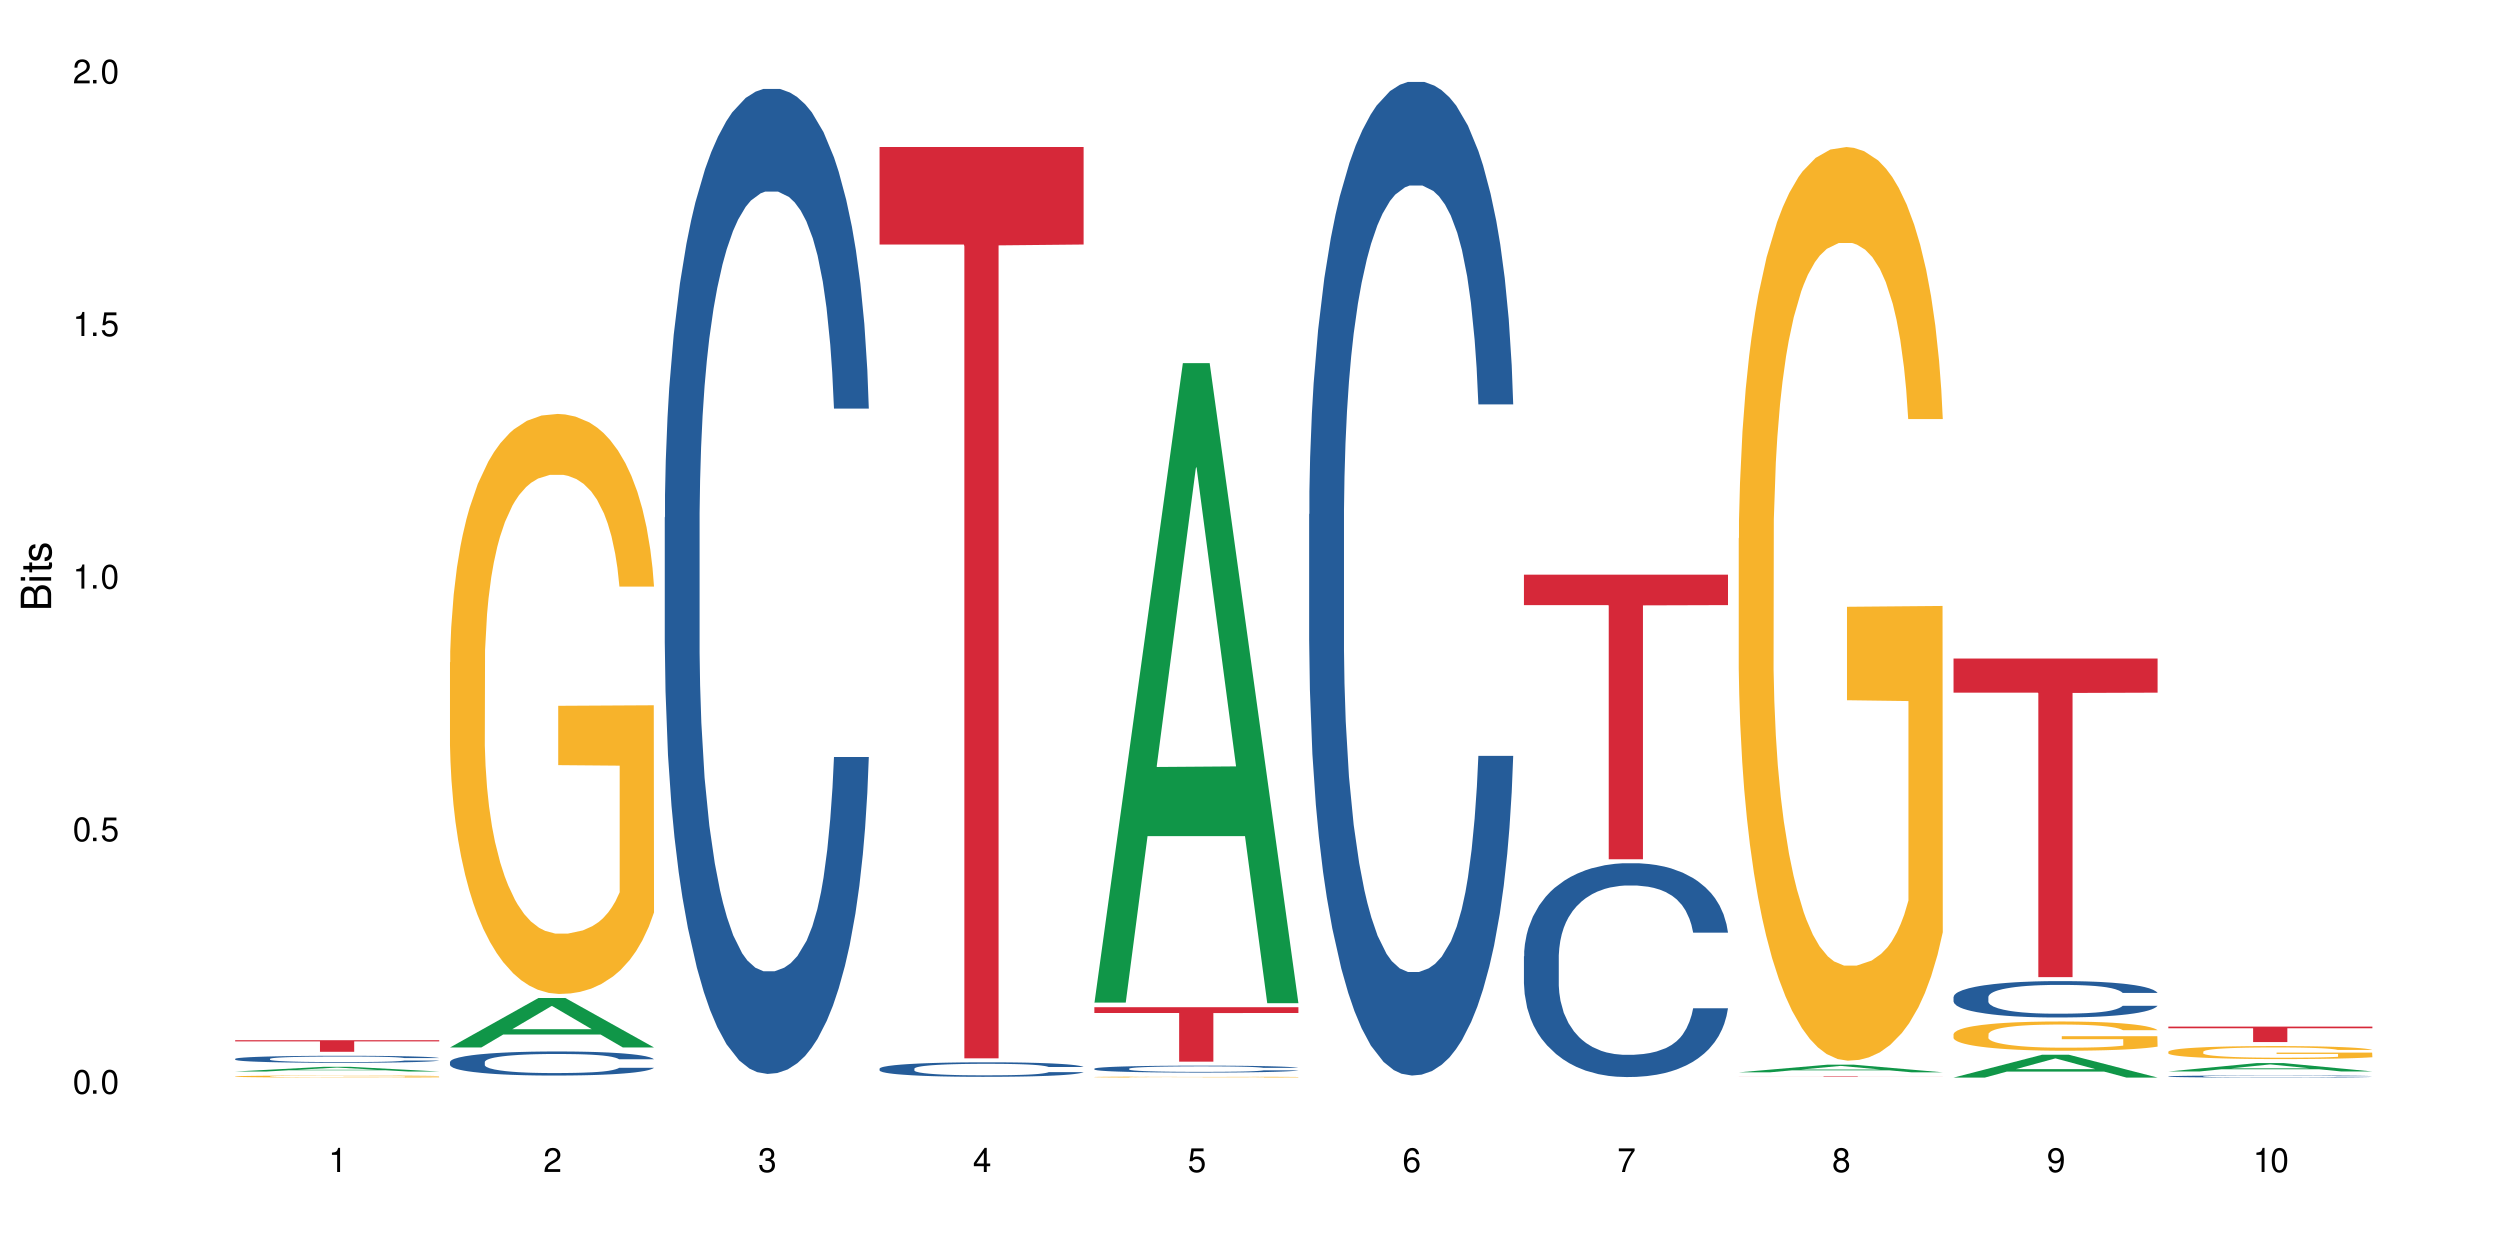 <?xml version="1.0" encoding="UTF-8"?>
<svg xmlns="http://www.w3.org/2000/svg" xmlns:xlink="http://www.w3.org/1999/xlink" width="720" height="360" viewBox="0 0 720 360">
<defs>
<g>
<g id="glyph-0-0">
</g>
<g id="glyph-0-1">
<path d="M 2.641 -6.938 C 2 -6.938 1.422 -6.656 1.078 -6.172 C 0.641 -5.562 0.406 -4.641 0.406 -3.359 C 0.406 -1.016 1.188 0.219 2.641 0.219 C 4.078 0.219 4.859 -1.016 4.859 -3.297 C 4.859 -4.641 4.656 -5.547 4.203 -6.172 C 3.844 -6.656 3.281 -6.938 2.641 -6.938 Z M 2.641 -6.188 C 3.547 -6.188 4 -5.25 4 -3.375 C 4 -1.406 3.562 -0.484 2.625 -0.484 C 1.734 -0.484 1.281 -1.438 1.281 -3.344 C 1.281 -5.25 1.734 -6.188 2.641 -6.188 Z M 2.641 -6.188 "/>
</g>
<g id="glyph-0-2">
<path d="M 1.828 -1 L 0.828 -1 L 0.828 0 L 1.828 0 Z M 1.828 -1 "/>
</g>
<g id="glyph-0-3">
<path d="M 4.562 -6.797 L 1.062 -6.797 L 0.547 -3.094 L 1.328 -3.094 C 1.719 -3.562 2.047 -3.734 2.578 -3.734 C 3.484 -3.734 4.062 -3.109 4.062 -2.094 C 4.062 -1.125 3.484 -0.531 2.578 -0.531 C 1.828 -0.531 1.375 -0.906 1.188 -1.672 L 0.328 -1.672 C 0.453 -1.109 0.547 -0.844 0.75 -0.594 C 1.125 -0.078 1.828 0.219 2.594 0.219 C 3.969 0.219 4.922 -0.781 4.922 -2.219 C 4.922 -3.562 4.031 -4.484 2.719 -4.484 C 2.25 -4.484 1.859 -4.359 1.469 -4.062 L 1.734 -5.969 L 4.562 -5.969 Z M 4.562 -6.797 "/>
</g>
<g id="glyph-0-4">
<path d="M 2.484 -4.938 L 2.484 0 L 3.328 0 L 3.328 -6.938 L 2.766 -6.938 C 2.469 -5.875 2.281 -5.734 0.984 -5.562 L 0.984 -4.938 Z M 2.484 -4.938 "/>
</g>
<g id="glyph-0-5">
<path d="M 4.859 -0.828 L 1.281 -0.828 C 1.359 -1.406 1.672 -1.781 2.5 -2.281 L 3.469 -2.828 C 4.406 -3.344 4.906 -4.062 4.906 -4.906 C 4.906 -5.484 4.672 -6.031 4.266 -6.406 C 3.859 -6.766 3.375 -6.938 2.719 -6.938 C 1.859 -6.938 1.219 -6.625 0.844 -6.031 C 0.609 -5.672 0.5 -5.234 0.484 -4.531 L 1.328 -4.531 C 1.359 -5.016 1.406 -5.281 1.531 -5.516 C 1.75 -5.938 2.188 -6.203 2.703 -6.203 C 3.469 -6.203 4.031 -5.641 4.031 -4.891 C 4.031 -4.344 3.719 -3.859 3.125 -3.516 L 2.234 -3 C 0.812 -2.172 0.406 -1.531 0.328 -0.016 L 4.859 -0.016 Z M 4.859 -0.828 "/>
</g>
<g id="glyph-0-6">
<path d="M 2.125 -3.188 L 2.578 -3.188 C 3.5 -3.188 3.984 -2.766 3.984 -1.922 C 3.984 -1.062 3.469 -0.531 2.594 -0.531 C 1.656 -0.531 1.203 -1 1.156 -2.016 L 0.312 -2.016 C 0.344 -1.453 0.438 -1.094 0.609 -0.781 C 0.953 -0.109 1.625 0.219 2.547 0.219 C 3.953 0.219 4.859 -0.625 4.859 -1.938 C 4.859 -2.828 4.516 -3.297 3.703 -3.594 C 4.344 -3.844 4.656 -4.328 4.656 -5.031 C 4.656 -6.219 3.875 -6.938 2.578 -6.938 C 1.203 -6.938 0.484 -6.172 0.453 -4.703 L 1.297 -4.703 C 1.312 -5.125 1.344 -5.359 1.453 -5.578 C 1.641 -5.969 2.062 -6.203 2.594 -6.203 C 3.344 -6.203 3.797 -5.75 3.797 -5 C 3.797 -4.516 3.609 -4.219 3.25 -4.047 C 3.016 -3.953 2.703 -3.922 2.125 -3.906 Z M 2.125 -3.188 "/>
</g>
<g id="glyph-0-7">
<path d="M 3.141 -1.672 L 3.141 0 L 3.984 0 L 3.984 -1.672 L 4.984 -1.672 L 4.984 -2.438 L 3.984 -2.438 L 3.984 -6.938 L 3.359 -6.938 L 0.266 -2.578 L 0.266 -1.672 Z M 3.141 -2.438 L 1 -2.438 L 3.141 -5.5 Z M 3.141 -2.438 "/>
</g>
<g id="glyph-0-8">
<path d="M 4.781 -5.125 C 4.609 -6.266 3.891 -6.938 2.844 -6.938 C 2.094 -6.938 1.422 -6.578 1.031 -5.953 C 0.594 -5.266 0.406 -4.422 0.406 -3.172 C 0.406 -2 0.578 -1.25 0.984 -0.641 C 1.359 -0.078 1.953 0.219 2.703 0.219 C 3.984 0.219 4.922 -0.75 4.922 -2.094 C 4.922 -3.375 4.062 -4.281 2.844 -4.281 C 2.172 -4.281 1.641 -4.031 1.281 -3.516 C 1.281 -5.234 1.828 -6.188 2.797 -6.188 C 3.391 -6.188 3.797 -5.797 3.938 -5.125 Z M 2.734 -3.531 C 3.547 -3.531 4.062 -2.953 4.062 -2.031 C 4.062 -1.156 3.484 -0.531 2.703 -0.531 C 1.922 -0.531 1.328 -1.188 1.328 -2.078 C 1.328 -2.938 1.906 -3.531 2.734 -3.531 Z M 2.734 -3.531 "/>
</g>
<g id="glyph-0-9">
<path d="M 4.984 -6.797 L 0.438 -6.797 L 0.438 -5.969 L 4.109 -5.969 C 2.5 -3.656 1.828 -2.234 1.328 0 L 2.219 0 C 2.594 -2.172 3.453 -4.047 4.984 -6.094 Z M 4.984 -6.797 "/>
</g>
<g id="glyph-0-10">
<path d="M 3.75 -3.656 C 4.469 -4.094 4.688 -4.438 4.688 -5.078 C 4.688 -6.172 3.844 -6.938 2.641 -6.938 C 1.438 -6.938 0.594 -6.172 0.594 -5.094 C 0.594 -4.438 0.812 -4.094 1.516 -3.656 C 0.734 -3.266 0.359 -2.703 0.359 -1.922 C 0.359 -0.656 1.281 0.219 2.641 0.219 C 3.984 0.219 4.922 -0.656 4.922 -1.922 C 4.922 -2.703 4.531 -3.266 3.75 -3.656 Z M 2.641 -6.188 C 3.359 -6.188 3.812 -5.75 3.812 -5.062 C 3.812 -4.406 3.344 -3.984 2.641 -3.984 C 1.922 -3.984 1.453 -4.406 1.453 -5.078 C 1.453 -5.75 1.922 -6.188 2.641 -6.188 Z M 2.641 -3.266 C 3.484 -3.266 4.062 -2.719 4.062 -1.906 C 4.062 -1.078 3.484 -0.531 2.625 -0.531 C 1.797 -0.531 1.219 -1.094 1.219 -1.906 C 1.219 -2.719 1.781 -3.266 2.641 -3.266 Z M 2.641 -3.266 "/>
</g>
<g id="glyph-0-11">
<path d="M 0.516 -1.578 C 0.672 -0.453 1.406 0.219 2.438 0.219 C 3.188 0.219 3.859 -0.141 4.266 -0.766 C 4.688 -1.453 4.891 -2.297 4.891 -3.547 C 4.891 -4.719 4.703 -5.453 4.312 -6.078 C 3.938 -6.641 3.344 -6.938 2.594 -6.938 C 1.297 -6.938 0.359 -5.969 0.359 -4.625 C 0.359 -3.344 1.234 -2.453 2.453 -2.453 C 3.094 -2.453 3.578 -2.672 4.016 -3.203 C 4 -1.484 3.469 -0.531 2.5 -0.531 C 1.906 -0.531 1.484 -0.906 1.359 -1.578 Z M 2.578 -6.203 C 3.375 -6.203 3.969 -5.531 3.969 -4.641 C 3.969 -3.797 3.391 -3.188 2.547 -3.188 C 1.734 -3.188 1.234 -3.766 1.234 -4.688 C 1.234 -5.562 1.797 -6.203 2.578 -6.203 Z M 2.578 -6.203 "/>
</g>
<g id="glyph-1-0">
</g>
<g id="glyph-1-1">
<path d="M 0 -0.953 L 0 -4.891 C 0 -5.719 -0.234 -6.344 -0.734 -6.797 C -1.188 -7.234 -1.812 -7.469 -2.5 -7.469 C -3.547 -7.469 -4.188 -7 -4.625 -5.875 C -4.984 -6.688 -5.625 -7.094 -6.531 -7.094 C -7.172 -7.094 -7.734 -6.859 -8.141 -6.391 C -8.562 -5.922 -8.75 -5.344 -8.75 -4.5 L -8.75 -0.953 Z M -4.984 -2.062 L -7.766 -2.062 L -7.766 -4.219 C -7.766 -4.844 -7.688 -5.203 -7.453 -5.5 C -7.219 -5.812 -6.859 -5.969 -6.375 -5.969 C -5.891 -5.969 -5.531 -5.812 -5.297 -5.5 C -5.062 -5.203 -4.984 -4.844 -4.984 -4.219 Z M -0.984 -2.062 L -4 -2.062 L -4 -4.781 C -4 -5.766 -3.438 -6.359 -2.484 -6.359 C -1.547 -6.359 -0.984 -5.766 -0.984 -4.781 Z M -0.984 -2.062 "/>
</g>
<g id="glyph-1-2">
<path d="M -6.281 -1.797 L -6.281 -0.797 L 0 -0.797 L 0 -1.797 Z M -8.75 -1.797 L -8.75 -0.797 L -7.484 -0.797 L -7.484 -1.797 Z M -8.75 -1.797 "/>
</g>
<g id="glyph-1-3">
<path d="M -6.281 -3.047 L -6.281 -2.016 L -8.016 -2.016 L -8.016 -1.016 L -6.281 -1.016 L -6.281 -0.172 L -5.469 -0.172 L -5.469 -1.016 L -0.719 -1.016 C -0.078 -1.016 0.281 -1.453 0.281 -2.234 C 0.281 -2.5 0.25 -2.719 0.188 -3.047 L -0.641 -3.047 C -0.609 -2.906 -0.594 -2.766 -0.594 -2.562 C -0.594 -2.141 -0.719 -2.016 -1.156 -2.016 L -5.469 -2.016 L -5.469 -3.047 Z M -6.281 -3.047 "/>
</g>
<g id="glyph-1-4">
<path d="M -4.531 -5.25 C -5.766 -5.25 -6.469 -4.422 -6.469 -2.969 C -6.469 -1.516 -5.719 -0.562 -4.547 -0.562 C -3.562 -0.562 -3.094 -1.062 -2.734 -2.562 L -2.516 -3.484 C -2.344 -4.188 -2.094 -4.469 -1.641 -4.469 C -1.047 -4.469 -0.641 -3.875 -0.641 -3 C -0.641 -2.453 -0.797 -2 -1.062 -1.75 C -1.25 -1.594 -1.422 -1.531 -1.875 -1.469 L -1.875 -0.406 C -0.422 -0.453 0.281 -1.266 0.281 -2.922 C 0.281 -4.5 -0.5 -5.516 -1.719 -5.516 C -2.656 -5.516 -3.172 -4.984 -3.469 -3.734 L -3.703 -2.766 C -3.891 -1.953 -4.156 -1.609 -4.594 -1.609 C -5.188 -1.609 -5.547 -2.125 -5.547 -2.938 C -5.547 -3.75 -5.203 -4.172 -4.531 -4.203 Z M -4.531 -5.25 "/>
</g>
</g>
</defs>
<rect x="-72" y="-36" width="864" height="432" fill="rgb(100%, 100%, 100%)" fill-opacity="1"/>
<path fill-rule="nonzero" fill="rgb(6.275%, 58.824%, 28.235%)" fill-opacity="1" d="M 67.73 308.594 L 67.793 308.594 L 93.223 307.242 L 100.945 307.242 L 126.5 308.598 L 117.52 308.598 L 111.117 308.242 L 83.051 308.242 L 76.773 308.594 L 67.73 308.594 L 85.75 308.098 L 108.543 308.094 L 97.176 307.461 L 97.051 307.461 L 96.926 307.465 L 85.688 308.094 L 85.75 308.098 Z M 67.73 308.594 "/>
<path fill-rule="nonzero" fill="rgb(14.51%, 36.078%, 60%)" fill-opacity="1" d="M 67.73 304.945 L 67.801 304.945 L 67.801 304.898 L 68.02 304.828 L 68.52 304.738 L 69.02 304.68 L 70.312 304.57 L 72.102 304.465 L 73.965 304.383 L 75.328 304.336 L 76.547 304.297 L 79.34 304.23 L 81.133 304.195 L 83.066 304.164 L 85.434 304.133 L 87.152 304.113 L 91.023 304.082 L 93.891 304.07 L 96.113 304.066 L 100.914 304.066 L 103.781 304.07 L 105.859 304.082 L 108.152 304.098 L 110.086 304.113 L 113.457 304.152 L 116.465 304.207 L 117.828 304.234 L 119.977 304.293 L 121.625 304.348 L 122.773 304.395 L 124.062 304.465 L 125.207 304.547 L 126.07 304.641 L 126.5 304.723 L 116.465 304.723 L 115.965 304.648 L 115.391 304.59 L 114.316 304.516 L 113.238 304.461 L 111.734 304.406 L 110.375 304.371 L 108.512 304.336 L 106.863 304.316 L 105.141 304.297 L 103.492 304.285 L 100.34 304.277 L 96.684 304.277 L 95.324 304.281 L 92.527 304.293 L 91.023 304.309 L 88.871 304.332 L 87.367 304.355 L 85.578 304.395 L 84.359 304.426 L 82.852 304.473 L 81.777 304.516 L 80.559 304.578 L 79.844 304.625 L 79.199 304.676 L 78.625 304.734 L 78.195 304.801 L 77.906 304.871 L 77.766 304.938 L 77.766 305.223 L 77.906 305.289 L 78.266 305.367 L 79.199 305.48 L 80.559 305.578 L 82.137 305.656 L 83.641 305.711 L 84.5 305.738 L 85.648 305.766 L 87.441 305.805 L 90.02 305.84 L 91.523 305.855 L 93.816 305.871 L 96.184 305.879 L 99.336 305.879 L 102.133 305.871 L 103.996 305.859 L 105.93 305.848 L 108.582 305.816 L 110.23 305.785 L 111.664 305.75 L 112.738 305.715 L 113.457 305.684 L 114.531 305.629 L 115.391 305.566 L 116.035 305.5 L 116.465 305.438 L 126.5 305.438 L 126.07 305.512 L 125.422 305.582 L 124.777 305.637 L 123.777 305.703 L 122.629 305.758 L 120.98 305.824 L 119.617 305.867 L 117.828 305.914 L 116.18 305.949 L 114.387 305.98 L 111.734 306.016 L 110.016 306.035 L 108.152 306.051 L 105.93 306.066 L 103.137 306.078 L 100.125 306.086 L 97.328 306.09 L 94.32 306.086 L 92.098 306.078 L 89.16 306.062 L 85.504 306.027 L 82.852 305.992 L 80.773 305.957 L 78.984 305.922 L 76.977 305.871 L 74.395 305.789 L 72.82 305.727 L 71.746 305.676 L 70.527 305.602 L 69.664 305.539 L 68.664 305.434 L 67.945 305.301 L 67.73 305.199 Z M 67.73 304.945 "/>
<path fill-rule="nonzero" fill="rgb(96.863%, 70.196%, 16.863%)" fill-opacity="1" d="M 67.73 310.004 L 67.801 310.004 L 67.801 309.992 L 68.09 309.969 L 68.805 309.934 L 69.738 309.906 L 70.742 309.883 L 71.387 309.871 L 72.461 309.855 L 73.395 309.844 L 75.758 309.82 L 78.77 309.797 L 80.418 309.785 L 82.281 309.777 L 84.93 309.766 L 86.148 309.762 L 89.875 309.754 L 94.105 309.75 L 98.762 309.746 L 100.914 309.75 L 103.852 309.75 L 107.863 309.758 L 110.16 309.762 L 111.949 309.766 L 113.812 309.773 L 116.105 309.785 L 118.258 309.797 L 121.695 309.828 L 123.129 309.844 L 124.348 309.863 L 125.422 309.887 L 126.07 309.906 L 126.5 309.926 L 116.535 309.926 L 115.965 309.906 L 115.32 309.891 L 114.242 309.875 L 113.168 309.859 L 112.094 309.852 L 110.086 309.836 L 108.367 309.828 L 106.215 309.82 L 104.137 309.816 L 101.773 309.812 L 100.34 309.809 L 96.543 309.809 L 93.102 309.812 L 91.094 309.82 L 89.66 309.824 L 87.656 309.832 L 86.438 309.836 L 85.719 309.844 L 83.57 309.859 L 82.137 309.875 L 81.348 309.883 L 80.344 309.902 L 79.629 309.914 L 78.84 309.938 L 78.41 309.953 L 77.836 309.992 L 77.766 310.09 L 77.98 310.109 L 78.41 310.133 L 78.984 310.152 L 79.844 310.172 L 80.703 310.188 L 82.207 310.211 L 83.496 310.223 L 84.5 310.234 L 86.438 310.246 L 87.227 310.254 L 89.09 310.262 L 91.023 310.27 L 93.387 310.277 L 95.18 310.281 L 106 310.281 L 108.727 310.273 L 110.59 310.27 L 111.809 310.266 L 113.312 310.262 L 114.387 310.254 L 115.391 310.25 L 116.609 310.238 L 116.609 310.109 L 98.906 310.109 L 98.906 310.047 L 126.426 310.047 L 126.5 310.262 L 124.992 310.277 L 123.129 310.289 L 121.34 310.301 L 119.477 310.309 L 116.824 310.32 L 114.672 310.328 L 111.375 310.336 L 108.367 310.34 L 105.215 310.344 L 96.184 310.344 L 93.031 310.34 L 90.52 310.336 L 88.227 310.332 L 85.934 310.324 L 83.066 310.312 L 81.203 310.305 L 79.27 310.293 L 77.336 310.277 L 75.613 310.262 L 74.469 310.25 L 73.32 310.238 L 72.102 310.223 L 70.957 310.203 L 70.098 310.188 L 69.309 310.168 L 68.734 310.148 L 68.16 310.125 L 67.875 310.105 L 67.73 310.09 Z M 67.73 310.004 "/>
<path fill-rule="nonzero" fill="rgb(83.922%, 15.686%, 22.353%)" fill-opacity="1" d="M 67.73 299.57 L 126.5 299.57 L 126.5 299.926 L 102.008 299.93 L 102.008 302.914 L 92.152 302.914 L 92.152 299.934 L 92.008 299.926 L 67.73 299.926 Z M 67.73 299.57 "/>
<path fill-rule="nonzero" fill="rgb(6.275%, 58.824%, 28.235%)" fill-opacity="1" d="M 129.594 301.664 L 129.656 301.648 L 155.082 287.418 L 162.805 287.418 L 188.359 301.676 L 179.383 301.676 L 172.977 297.953 L 144.91 297.953 L 138.633 301.664 L 129.594 301.664 L 147.613 296.414 L 170.402 296.402 L 159.039 289.746 L 158.914 289.734 L 158.789 289.773 L 147.547 296.402 L 147.613 296.414 Z M 129.594 301.664 "/>
<path fill-rule="nonzero" fill="rgb(14.51%, 36.078%, 60%)" fill-opacity="1" d="M 129.594 305.844 L 129.664 305.836 L 129.664 305.688 L 129.879 305.445 L 130.379 305.141 L 130.883 304.93 L 132.172 304.559 L 133.965 304.195 L 135.828 303.918 L 137.188 303.754 L 138.406 303.625 L 141.203 303.391 L 142.992 303.27 L 144.93 303.164 L 147.293 303.055 L 149.016 302.992 L 152.883 302.891 L 155.75 302.848 L 157.973 302.828 L 162.773 302.828 L 165.641 302.852 L 167.719 302.887 L 170.012 302.938 L 171.949 302.992 L 175.316 303.133 L 178.324 303.309 L 179.688 303.41 L 181.836 303.605 L 183.484 303.797 L 184.633 303.961 L 185.922 304.195 L 187.07 304.48 L 187.93 304.805 L 188.359 305.078 L 178.324 305.078 L 177.824 304.824 L 177.25 304.629 L 176.176 304.367 L 175.102 304.184 L 173.598 304 L 172.234 303.879 L 170.371 303.758 L 168.723 303.684 L 167.004 303.625 L 165.355 303.59 L 162.199 303.551 L 158.547 303.551 L 157.184 303.562 L 154.391 303.613 L 152.883 303.656 L 150.734 303.746 L 149.23 303.828 L 147.438 303.957 L 146.219 304.062 L 144.715 304.227 L 143.641 304.375 L 142.422 304.582 L 141.703 304.742 L 141.059 304.918 L 140.484 305.129 L 140.055 305.352 L 139.77 305.586 L 139.625 305.812 L 139.625 306.793 L 139.77 307.023 L 140.129 307.289 L 141.059 307.676 L 142.422 308.012 L 143.996 308.277 L 145.504 308.469 L 146.363 308.555 L 147.508 308.656 L 149.301 308.785 L 151.879 308.91 L 153.387 308.961 L 155.68 309.012 L 158.043 309.039 L 161.199 309.039 L 163.992 309.012 L 165.855 308.98 L 167.789 308.93 L 170.441 308.82 L 172.09 308.723 L 173.523 308.602 L 174.598 308.48 L 175.316 308.379 L 176.391 308.184 L 177.25 307.965 L 177.895 307.746 L 178.324 307.531 L 188.359 307.531 L 187.93 307.781 L 187.285 308.031 L 186.641 308.215 L 185.637 308.438 L 184.488 308.633 L 182.84 308.855 L 181.48 309 L 179.688 309.156 L 178.039 309.277 L 176.246 309.387 L 173.598 309.512 L 171.875 309.578 L 170.012 309.633 L 167.789 309.684 L 164.996 309.727 L 161.984 309.754 L 159.191 309.762 L 156.18 309.746 L 153.957 309.723 L 151.02 309.664 L 147.367 309.551 L 144.715 309.43 L 142.637 309.309 L 140.844 309.184 L 138.836 309.012 L 136.258 308.734 L 134.68 308.52 L 133.605 308.34 L 132.387 308.094 L 131.527 307.871 L 130.523 307.516 L 129.809 307.066 L 129.594 306.719 Z M 129.594 305.844 "/>
<path fill-rule="nonzero" fill="rgb(96.863%, 70.196%, 16.863%)" fill-opacity="1" d="M 129.594 190.762 L 129.664 190.609 L 129.664 187.559 L 129.949 180.691 L 130.668 171.234 L 131.598 163.453 L 132.602 157.352 L 133.246 154.145 L 134.32 149.57 L 135.254 146.211 L 137.617 139.348 L 140.629 132.941 L 142.277 130.195 L 144.141 127.602 L 146.793 124.703 L 148.012 123.633 L 151.738 121.191 L 155.965 119.668 L 160.625 119.211 L 162.773 119.363 L 165.711 119.973 L 169.727 121.648 L 172.02 123.176 L 173.812 124.703 L 175.676 126.684 L 177.969 129.734 L 180.117 133.398 L 181.836 137.059 L 183.559 141.637 L 184.992 146.52 L 186.211 151.859 L 187.285 158.266 L 187.93 163.605 L 188.359 168.945 L 178.398 168.945 L 177.824 163.605 L 177.18 159.484 L 176.105 154.453 L 175.031 150.789 L 173.953 147.891 L 171.949 143.926 L 170.227 141.484 L 168.078 139.348 L 166 137.973 L 163.633 137.059 L 162.199 136.754 L 158.402 136.754 L 154.961 137.82 L 152.957 139.043 L 151.523 140.262 L 149.516 142.551 L 148.297 144.383 L 147.582 145.602 L 145.43 150.332 L 143.996 154.605 L 143.207 157.504 L 142.207 162.078 L 141.488 166.199 L 140.699 172.301 L 140.27 176.879 L 139.695 187.254 L 139.625 214.715 L 139.84 220.512 L 140.27 226.766 L 140.844 232.258 L 141.703 238.055 L 142.562 242.48 L 144.07 248.43 L 145.359 252.398 L 146.363 254.992 L 148.297 259.109 L 149.086 260.484 L 150.949 263.23 L 152.883 265.363 L 155.25 267.195 L 157.039 268.109 L 159.906 268.875 L 163.562 268.875 L 167.863 267.957 L 170.586 266.738 L 172.449 265.516 L 173.668 264.449 L 175.172 262.77 L 176.246 261.246 L 177.25 259.566 L 178.469 256.973 L 178.469 220.512 L 160.766 220.359 L 160.766 203.273 L 188.289 203.117 L 188.359 262.77 L 186.855 266.891 L 184.992 270.855 L 183.199 273.91 L 181.336 276.5 L 178.684 279.402 L 176.535 281.23 L 173.238 283.367 L 170.227 284.742 L 167.074 285.656 L 164.277 286.113 L 160.984 286.266 L 158.043 285.961 L 154.891 285.047 L 152.383 283.824 L 150.09 282.301 L 147.797 280.316 L 144.93 277.113 L 143.066 274.52 L 141.129 271.316 L 139.195 267.5 L 137.477 263.383 L 136.328 260.176 L 135.184 256.516 L 133.965 251.938 L 132.816 246.754 L 131.957 242.023 L 131.168 236.684 L 130.594 231.648 L 130.023 224.781 L 129.734 219.289 L 129.594 214.562 Z M 129.594 190.762 "/>
<path fill-rule="nonzero" fill="rgb(14.51%, 36.078%, 60%)" fill-opacity="1" d="M 191.453 149.043 L 191.523 148.785 L 191.523 142.559 L 191.738 132.707 L 192.242 120.258 L 192.742 111.703 L 194.031 96.402 L 195.824 81.621 L 197.688 70.211 L 199.051 63.473 L 200.27 58.285 L 203.062 48.691 L 204.855 43.762 L 206.789 39.355 L 209.156 34.945 L 210.875 32.355 L 214.746 28.203 L 217.613 26.391 L 219.832 25.613 L 224.637 25.613 L 227.5 26.648 L 229.582 27.945 L 231.875 30.02 L 233.809 32.355 L 237.176 38.059 L 240.188 45.32 L 241.547 49.469 L 243.699 57.508 L 245.348 65.285 L 246.492 72.027 L 247.785 81.621 L 248.93 93.293 L 249.789 106.516 L 250.219 117.668 L 240.188 117.668 L 239.684 107.293 L 239.113 99.254 L 238.035 88.625 L 236.961 81.105 L 235.457 73.582 L 234.094 68.656 L 232.23 63.73 L 230.582 60.617 L 228.863 58.285 L 227.215 56.73 L 224.062 55.172 L 220.406 55.172 L 219.043 55.691 L 216.25 57.766 L 214.746 59.582 L 212.594 63.211 L 211.09 66.582 L 209.297 71.77 L 208.078 76.176 L 206.574 82.918 L 205.5 88.883 L 204.281 97.441 L 203.566 103.922 L 202.918 111.184 L 202.348 119.742 L 201.918 128.816 L 201.629 138.41 L 201.484 147.746 L 201.484 187.938 L 201.629 197.273 L 201.988 208.164 L 202.918 223.984 L 204.281 237.727 L 205.859 248.617 L 207.363 256.398 L 208.223 260.027 L 209.371 264.176 L 211.16 269.363 L 213.742 274.547 L 215.246 276.625 L 217.539 278.699 L 219.906 279.734 L 223.059 279.734 L 225.852 278.699 L 227.715 277.402 L 229.652 275.328 L 232.305 270.918 L 233.953 266.77 L 235.387 261.844 L 236.461 256.914 L 237.176 252.766 L 238.254 244.727 L 239.113 235.91 L 239.758 226.836 L 240.188 218.02 L 250.219 218.02 L 249.789 228.391 L 249.145 238.504 L 248.5 246.023 L 247.496 255.102 L 246.352 263.141 L 244.703 272.215 L 243.34 278.18 L 241.547 284.66 L 239.898 289.59 L 238.109 293.996 L 235.457 299.184 L 233.738 301.777 L 231.875 304.109 L 229.652 306.184 L 226.855 308 L 223.848 309.035 L 221.051 309.297 L 218.043 308.777 L 215.82 307.742 L 212.883 305.406 L 209.227 300.738 L 206.574 295.812 L 204.496 290.887 L 202.703 285.699 L 200.699 278.699 L 198.117 267.289 L 196.543 258.473 L 195.465 251.211 L 194.246 241.098 L 193.387 232.023 L 192.383 217.5 L 191.668 199.09 L 191.453 184.828 Z M 191.453 149.043 "/>
<path fill-rule="nonzero" fill="rgb(14.51%, 36.078%, 60%)" fill-opacity="1" d="M 253.312 307.766 L 253.387 307.762 L 253.387 307.668 L 253.602 307.523 L 254.102 307.34 L 254.605 307.215 L 255.895 306.988 L 257.684 306.77 L 259.547 306.602 L 260.91 306.504 L 262.129 306.426 L 264.922 306.285 L 266.715 306.211 L 268.652 306.145 L 271.016 306.082 L 272.734 306.043 L 276.605 305.98 L 279.473 305.957 L 281.695 305.945 L 286.496 305.945 L 289.363 305.957 L 291.441 305.977 L 293.734 306.008 L 295.668 306.043 L 299.039 306.129 L 302.047 306.234 L 303.41 306.297 L 305.559 306.414 L 307.207 306.527 L 308.355 306.629 L 309.645 306.77 L 310.793 306.941 L 311.652 307.137 L 312.082 307.301 L 302.047 307.301 L 301.547 307.148 L 300.973 307.031 L 299.898 306.875 L 298.824 306.762 L 297.316 306.652 L 295.957 306.578 L 294.094 306.508 L 292.445 306.461 L 290.723 306.426 L 289.074 306.402 L 285.922 306.379 L 282.266 306.379 L 280.906 306.387 L 278.109 306.418 L 276.605 306.445 L 274.457 306.5 L 272.949 306.547 L 271.16 306.625 L 269.941 306.691 L 268.434 306.789 L 267.359 306.879 L 266.141 307.004 L 265.426 307.098 L 264.781 307.207 L 264.207 307.332 L 263.777 307.465 L 263.492 307.609 L 263.348 307.746 L 263.348 308.34 L 263.492 308.477 L 263.848 308.637 L 264.781 308.871 L 266.141 309.074 L 267.719 309.234 L 269.223 309.348 L 270.082 309.402 L 271.23 309.465 L 273.023 309.539 L 275.602 309.617 L 277.105 309.648 L 279.402 309.676 L 281.766 309.691 L 284.918 309.691 L 287.715 309.676 L 289.578 309.66 L 291.512 309.629 L 294.164 309.562 L 295.812 309.5 L 297.246 309.43 L 298.32 309.355 L 299.039 309.297 L 300.113 309.176 L 300.973 309.047 L 301.617 308.914 L 302.047 308.781 L 312.082 308.781 L 311.652 308.934 L 311.008 309.086 L 310.363 309.195 L 309.359 309.328 L 308.211 309.449 L 306.562 309.582 L 305.203 309.672 L 303.41 309.766 L 301.762 309.84 L 299.969 309.902 L 297.316 309.98 L 295.598 310.02 L 293.734 310.051 L 291.512 310.082 L 288.719 310.109 L 285.707 310.125 L 282.914 310.129 L 279.902 310.121 L 277.68 310.105 L 274.742 310.07 L 271.086 310.004 L 268.434 309.93 L 266.355 309.859 L 264.566 309.781 L 262.559 309.676 L 259.98 309.508 L 258.402 309.379 L 257.328 309.273 L 256.109 309.121 L 255.25 308.988 L 254.246 308.773 L 253.527 308.504 L 253.312 308.293 Z M 253.312 307.766 "/>
<path fill-rule="nonzero" fill="rgb(83.922%, 15.686%, 22.353%)" fill-opacity="1" d="M 253.312 42.328 L 312.082 42.328 L 312.082 70.422 L 287.59 70.668 L 287.59 304.793 L 277.734 304.793 L 277.734 70.914 L 277.594 70.422 L 253.312 70.422 Z M 253.312 42.328 "/>
<path fill-rule="nonzero" fill="rgb(6.275%, 58.824%, 28.235%)" fill-opacity="1" d="M 315.176 288.742 L 315.238 288.566 L 340.664 104.582 L 348.387 104.582 L 373.941 288.914 L 364.965 288.914 L 358.559 240.797 L 330.496 240.797 L 324.215 288.742 L 315.176 288.742 L 333.195 220.891 L 355.984 220.719 L 344.621 134.695 L 344.496 134.523 L 344.371 135.043 L 333.133 220.719 L 333.195 220.891 Z M 315.176 288.742 "/>
<path fill-rule="nonzero" fill="rgb(14.51%, 36.078%, 60%)" fill-opacity="1" d="M 315.176 307.777 L 315.246 307.773 L 315.246 307.73 L 315.461 307.66 L 315.961 307.574 L 316.465 307.512 L 317.754 307.406 L 319.547 307.301 L 321.41 307.219 L 322.77 307.172 L 323.988 307.137 L 326.785 307.07 L 328.578 307.035 L 330.512 307.004 L 332.875 306.973 L 334.598 306.953 L 338.465 306.926 L 341.332 306.91 L 343.555 306.906 L 348.355 306.906 L 351.223 306.914 L 353.301 306.922 L 355.594 306.938 L 357.531 306.953 L 360.898 306.996 L 363.91 307.047 L 365.27 307.074 L 367.422 307.133 L 369.07 307.188 L 370.215 307.234 L 371.504 307.301 L 372.652 307.383 L 373.512 307.477 L 373.941 307.555 L 363.91 307.555 L 363.406 307.48 L 362.832 307.426 L 361.758 307.352 L 360.684 307.297 L 359.18 307.246 L 357.816 307.211 L 355.953 307.176 L 354.305 307.152 L 352.586 307.137 L 350.938 307.125 L 347.785 307.113 L 344.129 307.113 L 342.766 307.117 L 339.973 307.133 L 338.465 307.145 L 336.316 307.172 L 334.812 307.195 L 333.02 307.23 L 331.801 307.262 L 330.297 307.309 L 329.223 307.352 L 328.004 307.414 L 327.285 307.457 L 326.641 307.508 L 326.066 307.57 L 325.637 307.633 L 325.352 307.699 L 325.207 307.766 L 325.207 308.051 L 325.352 308.113 L 325.711 308.191 L 326.641 308.305 L 328.004 308.398 L 329.578 308.477 L 331.086 308.531 L 331.945 308.555 L 333.09 308.586 L 334.883 308.621 L 337.465 308.66 L 338.969 308.672 L 341.262 308.688 L 343.625 308.695 L 346.781 308.695 L 349.574 308.688 L 351.438 308.68 L 353.375 308.664 L 356.023 308.633 L 357.672 308.605 L 359.105 308.57 L 360.184 308.535 L 360.898 308.504 L 361.973 308.449 L 362.832 308.387 L 363.48 308.324 L 363.91 308.262 L 373.941 308.262 L 373.512 308.332 L 372.867 308.406 L 372.223 308.457 L 371.219 308.523 L 370.07 308.578 L 368.422 308.641 L 367.062 308.684 L 365.27 308.73 L 363.621 308.766 L 361.832 308.797 L 359.18 308.832 L 357.457 308.852 L 355.594 308.867 L 353.375 308.883 L 350.578 308.895 L 347.57 308.902 L 344.773 308.902 L 341.762 308.898 L 339.543 308.891 L 336.602 308.875 L 332.949 308.844 L 330.297 308.809 L 328.219 308.773 L 326.426 308.738 L 324.418 308.688 L 321.84 308.609 L 320.262 308.547 L 319.188 308.496 L 317.969 308.422 L 317.109 308.359 L 316.105 308.258 L 315.391 308.129 L 315.176 308.027 Z M 315.176 307.777 "/>
<path fill-rule="nonzero" fill="rgb(96.863%, 70.196%, 16.863%)" fill-opacity="1" d="M 315.176 310.18 L 315.246 310.18 L 315.246 310.172 L 315.531 310.16 L 316.25 310.145 L 317.18 310.133 L 318.184 310.121 L 318.828 310.117 L 319.906 310.109 L 320.836 310.102 L 323.203 310.09 L 326.211 310.078 L 327.859 310.074 L 329.723 310.07 L 332.375 310.066 L 333.594 310.062 L 337.32 310.059 L 341.547 310.055 L 351.297 310.055 L 355.309 310.059 L 357.602 310.062 L 359.395 310.066 L 361.258 310.066 L 363.551 310.074 L 365.699 310.078 L 367.422 310.086 L 369.141 310.094 L 370.574 310.102 L 371.793 310.113 L 372.867 310.121 L 373.941 310.141 L 363.98 310.141 L 363.406 310.133 L 362.762 310.125 L 360.613 310.109 L 359.535 310.105 L 357.531 310.098 L 355.809 310.094 L 353.66 310.09 L 351.582 310.086 L 340.547 310.086 L 338.539 310.09 L 337.105 310.09 L 335.098 310.094 L 333.879 310.098 L 333.164 310.102 L 331.012 310.109 L 329.578 310.117 L 328.793 310.121 L 327.789 310.129 L 327.07 310.137 L 326.281 310.148 L 325.852 310.156 L 325.281 310.172 L 325.207 310.219 L 325.422 310.23 L 325.852 310.242 L 326.426 310.25 L 327.285 310.262 L 328.145 310.27 L 329.652 310.277 L 330.941 310.285 L 331.945 310.289 L 333.879 310.297 L 334.668 310.301 L 336.531 310.305 L 338.465 310.309 L 340.832 310.312 L 342.625 310.312 L 345.488 310.316 L 349.145 310.316 L 353.445 310.312 L 356.168 310.312 L 358.031 310.309 L 359.25 310.309 L 360.754 310.305 L 361.832 310.301 L 362.832 310.297 L 364.051 310.293 L 364.051 310.23 L 346.352 310.23 L 346.352 310.199 L 373.871 310.199 L 373.941 310.305 L 372.438 310.312 L 370.574 310.316 L 368.781 310.324 L 366.918 310.328 L 364.266 310.332 L 362.117 310.336 L 358.82 310.34 L 355.809 310.344 L 340.473 310.344 L 337.965 310.34 L 335.672 310.336 L 333.379 310.336 L 330.512 310.328 L 328.648 310.324 L 326.715 310.32 L 324.777 310.312 L 323.059 310.305 L 321.91 310.301 L 320.766 310.293 L 319.547 310.285 L 318.398 310.277 L 317.539 310.27 L 316.75 310.258 L 316.18 310.25 L 315.605 310.238 L 315.316 310.23 L 315.176 310.219 Z M 315.176 310.18 "/>
<path fill-rule="nonzero" fill="rgb(83.922%, 15.686%, 22.353%)" fill-opacity="1" d="M 315.176 290.066 L 373.941 290.066 L 373.941 291.746 L 349.449 291.758 L 349.449 305.754 L 339.594 305.754 L 339.594 291.773 L 339.453 291.746 L 315.176 291.746 Z M 315.176 290.066 "/>
<path fill-rule="nonzero" fill="rgb(14.51%, 36.078%, 60%)" fill-opacity="1" d="M 377.035 148.113 L 377.105 147.852 L 377.105 141.57 L 377.32 131.633 L 377.824 119.078 L 378.324 110.445 L 379.617 95.016 L 381.406 80.105 L 383.27 68.598 L 384.633 61.797 L 385.852 56.562 L 388.645 46.887 L 390.438 41.918 L 392.371 37.469 L 394.738 33.023 L 396.457 30.406 L 400.328 26.223 L 403.195 24.391 L 405.414 23.605 L 410.219 23.605 L 413.086 24.652 L 415.164 25.961 L 417.457 28.055 L 419.391 30.406 L 422.758 36.164 L 425.77 43.484 L 427.133 47.672 L 429.281 55.781 L 430.93 63.625 L 432.078 70.426 L 433.367 80.105 L 434.512 91.875 L 435.375 105.215 L 435.805 116.461 L 425.77 116.461 L 425.27 106 L 424.695 97.891 L 423.621 87.168 L 422.543 79.582 L 421.039 71.996 L 419.68 67.027 L 417.816 62.059 L 416.168 58.918 L 414.445 56.562 L 412.797 54.996 L 409.645 53.426 L 405.988 53.426 L 404.629 53.949 L 401.832 56.043 L 400.328 57.871 L 398.176 61.535 L 396.672 64.934 L 394.879 70.164 L 393.664 74.613 L 392.156 81.414 L 391.082 87.43 L 389.863 96.059 L 389.148 102.598 L 388.504 109.922 L 387.93 118.555 L 387.5 127.711 L 387.211 137.387 L 387.07 146.805 L 387.07 187.348 L 387.211 196.762 L 387.57 207.746 L 388.504 223.703 L 389.863 237.566 L 391.441 248.551 L 392.945 256.398 L 393.805 260.059 L 394.953 264.246 L 396.742 269.477 L 399.324 274.707 L 400.828 276.801 L 403.121 278.895 L 405.488 279.938 L 408.641 279.938 L 411.438 278.895 L 413.301 277.586 L 415.234 275.492 L 417.887 271.047 L 419.535 266.859 L 420.969 261.891 L 422.043 256.922 L 422.758 252.738 L 423.836 244.629 L 424.695 235.734 L 425.34 226.582 L 425.77 217.688 L 435.805 217.688 L 435.375 228.148 L 434.727 238.352 L 434.082 245.938 L 433.078 255.09 L 431.934 263.199 L 430.285 272.355 L 428.922 278.371 L 427.133 284.91 L 425.484 289.879 L 423.691 294.324 L 421.039 299.555 L 419.32 302.172 L 417.457 304.527 L 415.234 306.617 L 412.438 308.449 L 409.43 309.496 L 406.633 309.758 L 403.625 309.234 L 401.402 308.188 L 398.465 305.832 L 394.809 301.125 L 392.156 296.156 L 390.078 291.188 L 388.289 285.953 L 386.281 278.895 L 383.699 267.383 L 382.125 258.492 L 381.047 251.168 L 379.832 240.965 L 378.969 231.812 L 377.969 217.164 L 377.25 198.594 L 377.035 184.207 Z M 377.035 148.113 "/>
<path fill-rule="nonzero" fill="rgb(14.51%, 36.078%, 60%)" fill-opacity="1" d="M 438.895 275.414 L 438.969 275.355 L 438.969 274.004 L 439.184 271.867 L 439.684 269.164 L 440.188 267.309 L 441.477 263.988 L 443.27 260.777 L 445.133 258.301 L 446.492 256.84 L 447.711 255.715 L 450.508 253.633 L 452.297 252.562 L 454.234 251.605 L 456.598 250.648 L 458.316 250.086 L 462.188 249.184 L 465.055 248.789 L 467.277 248.621 L 472.078 248.621 L 474.945 248.848 L 477.023 249.129 L 479.316 249.578 L 481.254 250.086 L 484.621 251.324 L 487.629 252.898 L 488.992 253.801 L 491.141 255.543 L 492.789 257.234 L 493.938 258.695 L 495.227 260.777 L 496.375 263.312 L 497.234 266.184 L 497.664 268.602 L 487.629 268.602 L 487.129 266.352 L 486.555 264.605 L 485.48 262.297 L 484.406 260.668 L 482.898 259.035 L 481.539 257.965 L 479.676 256.895 L 478.027 256.219 L 476.309 255.715 L 474.66 255.375 L 471.504 255.039 L 467.852 255.039 L 466.488 255.152 L 463.691 255.602 L 462.188 255.996 L 460.039 256.781 L 458.535 257.516 L 456.742 258.641 L 455.523 259.598 L 454.02 261.059 L 452.941 262.355 L 451.727 264.211 L 451.008 265.621 L 450.363 267.195 L 449.789 269.051 L 449.359 271.023 L 449.074 273.105 L 448.93 275.133 L 448.93 283.855 L 449.074 285.883 L 449.43 288.246 L 450.363 291.68 L 451.727 294.66 L 453.301 297.027 L 454.805 298.715 L 455.668 299.5 L 456.812 300.402 L 458.605 301.527 L 461.184 302.652 L 462.691 303.105 L 464.984 303.555 L 467.348 303.781 L 470.5 303.781 L 473.297 303.555 L 475.16 303.273 L 477.094 302.824 L 479.746 301.867 L 481.395 300.965 L 482.828 299.895 L 483.902 298.828 L 484.621 297.926 L 485.695 296.18 L 486.555 294.266 L 487.199 292.297 L 487.629 290.383 L 497.664 290.383 L 497.234 292.637 L 496.59 294.832 L 495.945 296.461 L 494.941 298.434 L 493.793 300.176 L 492.145 302.148 L 490.785 303.441 L 488.992 304.848 L 487.344 305.918 L 485.551 306.875 L 482.898 308 L 481.18 308.562 L 479.316 309.07 L 477.094 309.52 L 474.301 309.914 L 471.289 310.141 L 468.496 310.195 L 465.484 310.082 L 463.262 309.859 L 460.324 309.352 L 456.668 308.34 L 454.02 307.27 L 451.941 306.199 L 450.148 305.074 L 448.141 303.555 L 445.562 301.078 L 443.984 299.164 L 442.91 297.59 L 441.691 295.395 L 440.832 293.422 L 439.828 290.27 L 439.109 286.273 L 438.895 283.18 Z M 438.895 275.414 "/>
<path fill-rule="nonzero" fill="rgb(83.922%, 15.686%, 22.353%)" fill-opacity="1" d="M 438.895 165.496 L 497.664 165.496 L 497.664 174.27 L 473.172 174.348 L 473.172 247.469 L 463.316 247.469 L 463.316 174.426 L 463.176 174.27 L 438.895 174.27 Z M 438.895 165.496 "/>
<path fill-rule="nonzero" fill="rgb(6.275%, 58.824%, 28.235%)" fill-opacity="1" d="M 500.758 308.828 L 500.82 308.828 L 526.25 306.633 L 533.973 306.633 L 559.523 308.832 L 550.547 308.832 L 544.141 308.258 L 516.078 308.258 L 509.797 308.828 L 500.758 308.828 L 518.777 308.02 L 541.566 308.02 L 530.203 306.992 L 530.078 306.988 L 529.953 306.996 L 518.715 308.02 L 518.777 308.02 Z M 500.758 308.828 "/>
<path fill-rule="nonzero" fill="rgb(96.863%, 70.196%, 16.863%)" fill-opacity="1" d="M 500.758 155.047 L 500.828 154.809 L 500.828 150 L 501.117 139.188 L 501.832 124.289 L 502.766 112.031 L 503.766 102.422 L 504.414 97.375 L 505.488 90.164 L 506.418 84.879 L 508.785 74.066 L 511.793 63.973 L 513.441 59.645 L 515.305 55.562 L 517.957 50.996 L 519.176 49.312 L 522.902 45.469 L 527.133 43.066 L 531.789 42.344 L 533.938 42.586 L 536.879 43.547 L 540.891 46.188 L 543.184 48.594 L 544.977 50.996 L 546.84 54.121 L 549.133 58.926 L 551.281 64.691 L 553.004 70.461 L 554.723 77.668 L 556.156 85.359 L 557.375 93.77 L 558.449 103.863 L 559.094 112.273 L 559.523 120.684 L 549.562 120.684 L 548.988 112.273 L 548.344 105.785 L 547.27 97.855 L 546.195 92.086 L 545.121 87.523 L 543.113 81.273 L 541.395 77.43 L 539.242 74.066 L 537.164 71.902 L 534.801 70.461 L 533.367 69.98 L 529.566 69.98 L 526.129 71.66 L 524.121 73.586 L 522.688 75.508 L 520.68 79.109 L 519.461 81.996 L 518.746 83.918 L 516.598 91.367 L 515.164 98.094 L 514.375 102.66 L 513.371 109.871 L 512.652 116.359 L 511.867 125.973 L 511.438 133.18 L 510.863 149.52 L 510.789 192.777 L 511.004 201.906 L 511.438 211.762 L 512.008 220.41 L 512.867 229.543 L 513.73 236.512 L 515.234 245.883 L 516.523 252.133 L 517.527 256.219 L 519.461 262.707 L 520.25 264.867 L 522.113 269.195 L 524.051 272.559 L 526.414 275.441 L 528.207 276.883 L 531.074 278.086 L 534.727 278.086 L 539.027 276.645 L 541.75 274.723 L 543.613 272.797 L 544.832 271.117 L 546.34 268.473 L 547.414 266.07 L 548.418 263.426 L 549.633 259.34 L 549.633 201.906 L 531.934 201.668 L 531.934 174.754 L 559.453 174.512 L 559.523 268.473 L 558.02 274.961 L 556.156 281.211 L 554.363 286.016 L 552.5 290.102 L 549.852 294.668 L 547.699 297.551 L 544.402 300.914 L 541.395 303.078 L 538.238 304.52 L 535.445 305.242 L 532.148 305.48 L 529.211 305 L 526.055 303.559 L 523.547 301.637 L 521.254 299.234 L 518.961 296.109 L 516.094 291.062 L 514.23 286.977 L 512.297 281.93 L 510.359 275.922 L 508.641 269.434 L 507.492 264.387 L 506.348 258.621 L 505.129 251.41 L 503.98 243.242 L 503.121 235.793 L 502.332 227.379 L 501.762 219.449 L 501.188 208.637 L 500.902 199.984 L 500.758 192.535 Z M 500.758 155.047 "/>
<path fill-rule="nonzero" fill="rgb(83.922%, 15.686%, 22.353%)" fill-opacity="1" d="M 500.758 309.984 L 559.523 309.984 L 559.523 310 L 535.031 310 L 535.031 310.129 L 525.18 310.129 L 525.18 310 L 500.758 310 Z M 500.758 309.984 "/>
<path fill-rule="nonzero" fill="rgb(6.275%, 58.824%, 28.235%)" fill-opacity="1" d="M 562.617 310.34 L 562.68 310.332 L 588.109 303.766 L 595.832 303.766 L 621.387 310.344 L 612.406 310.344 L 606.004 308.629 L 577.938 308.629 L 571.66 310.34 L 562.617 310.34 L 580.637 307.918 L 603.43 307.91 L 592.066 304.84 L 591.938 304.832 L 591.812 304.852 L 580.574 307.91 L 580.637 307.918 Z M 562.617 310.34 "/>
<path fill-rule="nonzero" fill="rgb(14.51%, 36.078%, 60%)" fill-opacity="1" d="M 562.617 287.121 L 562.691 287.109 L 562.691 286.879 L 562.906 286.516 L 563.406 286.059 L 563.906 285.742 L 565.199 285.176 L 566.988 284.629 L 568.852 284.211 L 570.215 283.961 L 571.434 283.77 L 574.227 283.414 L 576.02 283.234 L 577.953 283.07 L 580.32 282.906 L 582.039 282.812 L 585.91 282.656 L 588.777 282.59 L 591 282.562 L 595.801 282.562 L 598.668 282.602 L 600.746 282.648 L 603.039 282.727 L 604.973 282.812 L 608.344 283.023 L 611.352 283.289 L 612.715 283.441 L 614.863 283.738 L 616.512 284.027 L 617.66 284.277 L 618.949 284.629 L 620.098 285.062 L 620.957 285.551 L 621.387 285.961 L 611.352 285.961 L 610.852 285.578 L 610.277 285.281 L 609.203 284.891 L 608.129 284.613 L 606.621 284.332 L 605.262 284.152 L 603.398 283.969 L 601.75 283.855 L 600.027 283.77 L 598.379 283.711 L 595.227 283.652 L 591.57 283.652 L 590.211 283.672 L 587.414 283.75 L 585.91 283.816 L 583.762 283.949 L 582.254 284.074 L 580.465 284.266 L 579.246 284.43 L 577.738 284.68 L 576.664 284.898 L 575.445 285.215 L 574.73 285.453 L 574.086 285.723 L 573.512 286.039 L 573.082 286.375 L 572.793 286.727 L 572.652 287.074 L 572.652 288.555 L 572.793 288.902 L 573.152 289.305 L 574.086 289.887 L 575.445 290.395 L 577.023 290.797 L 578.527 291.086 L 579.387 291.219 L 580.535 291.371 L 582.328 291.562 L 584.906 291.754 L 586.41 291.832 L 588.707 291.906 L 591.07 291.945 L 594.223 291.945 L 597.02 291.906 L 598.883 291.859 L 600.816 291.785 L 603.469 291.621 L 605.117 291.469 L 606.551 291.285 L 607.625 291.102 L 608.344 290.949 L 609.418 290.652 L 610.277 290.328 L 610.922 289.992 L 611.352 289.668 L 621.387 289.668 L 620.957 290.051 L 620.312 290.422 L 619.664 290.703 L 618.664 291.035 L 617.516 291.332 L 615.867 291.668 L 614.504 291.887 L 612.715 292.129 L 611.066 292.309 L 609.273 292.473 L 606.621 292.664 L 604.902 292.762 L 603.039 292.848 L 600.816 292.922 L 598.023 292.988 L 595.012 293.027 L 592.219 293.039 L 589.207 293.02 L 586.984 292.98 L 584.047 292.895 L 580.391 292.723 L 577.738 292.539 L 575.66 292.359 L 573.871 292.168 L 571.863 291.906 L 569.281 291.488 L 567.707 291.16 L 566.633 290.895 L 565.414 290.52 L 564.555 290.184 L 563.551 289.648 L 562.832 288.969 L 562.617 288.441 Z M 562.617 287.121 "/>
<path fill-rule="nonzero" fill="rgb(96.863%, 70.196%, 16.863%)" fill-opacity="1" d="M 562.617 297.797 L 562.691 297.789 L 562.691 297.637 L 562.977 297.289 L 563.691 296.812 L 564.625 296.422 L 565.629 296.113 L 566.273 295.949 L 567.348 295.719 L 568.281 295.551 L 570.645 295.203 L 573.656 294.883 L 575.305 294.742 L 577.168 294.613 L 579.816 294.465 L 581.035 294.414 L 584.762 294.289 L 588.992 294.211 L 593.648 294.188 L 595.801 294.195 L 598.738 294.227 L 602.754 294.312 L 605.047 294.391 L 606.836 294.465 L 608.699 294.566 L 610.992 294.719 L 613.145 294.906 L 614.863 295.09 L 616.586 295.32 L 618.016 295.566 L 619.234 295.836 L 620.312 296.16 L 620.957 296.426 L 621.387 296.695 L 611.426 296.695 L 610.852 296.426 L 610.207 296.219 L 609.129 295.965 L 608.055 295.781 L 606.98 295.637 L 604.973 295.434 L 603.254 295.312 L 601.105 295.203 L 599.023 295.137 L 596.66 295.09 L 595.227 295.074 L 591.43 295.074 L 587.988 295.129 L 585.98 295.188 L 584.547 295.25 L 582.543 295.367 L 581.324 295.457 L 580.605 295.52 L 578.457 295.758 L 577.023 295.973 L 576.234 296.121 L 575.23 296.352 L 574.516 296.559 L 573.727 296.867 L 573.297 297.098 L 572.723 297.621 L 572.652 299.004 L 572.867 299.297 L 573.297 299.613 L 573.871 299.891 L 574.73 300.184 L 575.59 300.406 L 577.094 300.703 L 578.387 300.906 L 579.387 301.035 L 581.324 301.242 L 582.113 301.312 L 583.977 301.449 L 585.91 301.559 L 588.273 301.652 L 590.066 301.695 L 592.934 301.734 L 596.59 301.734 L 600.891 301.691 L 603.613 301.629 L 605.477 301.566 L 606.695 301.512 L 608.199 301.43 L 609.273 301.352 L 610.277 301.266 L 611.496 301.137 L 611.496 299.297 L 593.793 299.289 L 593.793 298.43 L 621.312 298.422 L 621.387 301.43 L 619.879 301.637 L 618.016 301.836 L 616.227 301.988 L 614.363 302.121 L 611.711 302.266 L 609.559 302.359 L 606.266 302.465 L 603.254 302.535 L 600.102 302.582 L 597.305 302.605 L 594.008 302.613 L 591.07 302.598 L 587.918 302.551 L 585.41 302.488 L 583.113 302.414 L 580.82 302.312 L 577.953 302.152 L 576.09 302.02 L 574.156 301.859 L 572.223 301.668 L 570.5 301.457 L 569.355 301.297 L 568.207 301.113 L 566.988 300.883 L 565.844 300.621 L 564.984 300.383 L 564.195 300.113 L 563.621 299.859 L 563.047 299.512 L 562.762 299.234 L 562.617 298.996 Z M 562.617 297.797 "/>
<path fill-rule="nonzero" fill="rgb(83.922%, 15.686%, 22.353%)" fill-opacity="1" d="M 562.617 189.664 L 621.387 189.664 L 621.387 199.484 L 596.895 199.57 L 596.895 281.41 L 587.039 281.41 L 587.039 199.656 L 586.895 199.484 L 562.617 199.484 Z M 562.617 189.664 "/>
<path fill-rule="nonzero" fill="rgb(6.275%, 58.824%, 28.235%)" fill-opacity="1" d="M 624.48 308.578 L 624.543 308.578 L 649.969 306.164 L 657.691 306.164 L 683.246 308.582 L 674.27 308.582 L 667.863 307.949 L 639.797 307.949 L 633.52 308.578 L 624.48 308.578 L 642.5 307.688 L 665.289 307.688 L 653.926 306.559 L 653.801 306.559 L 653.676 306.566 L 642.438 307.688 L 642.5 307.688 Z M 624.48 308.578 "/>
<path fill-rule="nonzero" fill="rgb(14.51%, 36.078%, 60%)" fill-opacity="1" d="M 624.48 310 L 624.551 310 L 624.551 309.984 L 624.766 309.965 L 625.266 309.938 L 625.77 309.918 L 627.059 309.887 L 628.852 309.852 L 630.715 309.828 L 632.074 309.812 L 633.293 309.805 L 636.09 309.781 L 637.879 309.77 L 639.816 309.762 L 642.18 309.754 L 643.902 309.746 L 647.77 309.738 L 650.637 309.734 L 652.859 309.73 L 657.66 309.73 L 660.527 309.734 L 662.605 309.738 L 664.898 309.742 L 666.836 309.746 L 670.203 309.758 L 673.215 309.773 L 674.574 309.785 L 676.727 309.801 L 678.375 309.816 L 679.52 309.832 L 680.809 309.852 L 681.957 309.879 L 682.816 309.906 L 683.246 309.93 L 673.215 309.93 L 672.711 309.91 L 672.137 309.891 L 671.062 309.867 L 669.988 309.852 L 668.484 309.836 L 667.121 309.824 L 665.258 309.816 L 663.609 309.809 L 661.891 309.805 L 660.242 309.801 L 657.086 309.797 L 652.07 309.797 L 649.277 309.801 L 647.77 309.805 L 645.621 309.812 L 644.117 309.82 L 642.324 309.832 L 641.105 309.84 L 639.602 309.855 L 638.527 309.867 L 637.309 309.887 L 636.59 309.902 L 635.945 309.918 L 635.371 309.934 L 634.941 309.957 L 634.656 309.977 L 634.512 309.996 L 634.512 310.082 L 634.656 310.102 L 635.016 310.125 L 635.945 310.16 L 637.309 310.191 L 638.883 310.215 L 640.391 310.23 L 641.25 310.238 L 642.395 310.246 L 644.188 310.258 L 646.766 310.27 L 648.273 310.273 L 650.566 310.277 L 652.93 310.281 L 656.086 310.281 L 658.879 310.277 L 660.742 310.277 L 662.68 310.27 L 665.328 310.262 L 666.977 310.254 L 668.41 310.242 L 669.488 310.23 L 670.203 310.223 L 671.277 310.207 L 672.137 310.188 L 672.781 310.168 L 673.215 310.148 L 683.246 310.148 L 682.816 310.172 L 682.172 310.191 L 681.527 310.207 L 680.523 310.227 L 679.375 310.246 L 677.727 310.266 L 676.367 310.277 L 674.574 310.293 L 672.926 310.301 L 671.133 310.312 L 668.484 310.324 L 666.762 310.328 L 664.898 310.332 L 662.68 310.34 L 659.883 310.344 L 651.066 310.344 L 648.848 310.34 L 645.906 310.336 L 642.254 310.328 L 639.602 310.316 L 637.523 310.305 L 635.73 310.293 L 633.723 310.277 L 631.145 310.254 L 629.566 310.234 L 628.492 310.219 L 627.273 310.199 L 626.414 310.18 L 625.41 310.148 L 624.695 310.105 L 624.48 310.074 Z M 624.48 310 "/>
<path fill-rule="nonzero" fill="rgb(96.863%, 70.196%, 16.863%)" fill-opacity="1" d="M 624.48 302.875 L 624.551 302.871 L 624.551 302.801 L 624.836 302.648 L 625.555 302.438 L 626.484 302.262 L 627.488 302.125 L 628.133 302.055 L 629.207 301.953 L 630.141 301.875 L 632.504 301.723 L 635.516 301.578 L 637.164 301.516 L 639.027 301.461 L 641.68 301.395 L 642.898 301.371 L 646.625 301.316 L 650.852 301.281 L 655.512 301.27 L 657.66 301.273 L 660.598 301.289 L 664.613 301.324 L 666.906 301.359 L 668.699 301.395 L 670.562 301.438 L 672.855 301.508 L 675.004 301.59 L 676.727 301.672 L 678.445 301.773 L 679.879 301.883 L 681.098 302.004 L 682.172 302.145 L 682.816 302.266 L 683.246 302.387 L 673.285 302.387 L 672.711 302.266 L 672.066 302.172 L 670.992 302.062 L 669.918 301.98 L 668.84 301.914 L 666.836 301.824 L 665.113 301.77 L 662.965 301.723 L 660.887 301.691 L 658.52 301.672 L 657.086 301.664 L 653.289 301.664 L 649.848 301.688 L 647.844 301.715 L 646.41 301.742 L 644.402 301.793 L 643.184 301.836 L 642.469 301.863 L 640.316 301.969 L 638.883 302.062 L 638.098 302.129 L 637.094 302.23 L 636.375 302.324 L 635.586 302.461 L 635.156 302.562 L 634.586 302.797 L 634.512 303.41 L 634.727 303.539 L 635.156 303.68 L 635.73 303.805 L 636.59 303.934 L 637.449 304.031 L 638.957 304.168 L 640.246 304.254 L 641.25 304.312 L 643.184 304.406 L 643.973 304.438 L 645.836 304.496 L 647.77 304.547 L 650.137 304.586 L 651.926 304.605 L 654.793 304.625 L 658.449 304.625 L 662.75 304.605 L 665.473 304.578 L 667.336 304.551 L 668.555 304.523 L 670.059 304.488 L 671.133 304.453 L 672.137 304.414 L 673.355 304.359 L 673.355 303.539 L 655.656 303.539 L 655.656 303.156 L 683.176 303.152 L 683.246 304.488 L 681.742 304.578 L 679.879 304.668 L 678.086 304.738 L 676.223 304.797 L 673.57 304.859 L 671.422 304.902 L 668.125 304.949 L 665.113 304.98 L 661.961 305 L 659.168 305.012 L 655.871 305.016 L 652.93 305.008 L 649.777 304.988 L 647.27 304.961 L 644.977 304.926 L 642.684 304.879 L 639.816 304.809 L 637.953 304.75 L 636.016 304.68 L 634.082 304.594 L 632.363 304.5 L 631.215 304.43 L 630.07 304.348 L 628.852 304.246 L 627.703 304.129 L 626.844 304.023 L 626.055 303.902 L 625.48 303.789 L 624.91 303.637 L 624.621 303.512 L 624.48 303.406 Z M 624.48 302.875 "/>
<path fill-rule="nonzero" fill="rgb(83.922%, 15.686%, 22.353%)" fill-opacity="1" d="M 624.48 295.668 L 683.246 295.668 L 683.246 296.145 L 658.754 296.148 L 658.754 300.121 L 648.898 300.121 L 648.898 296.152 L 648.758 296.145 L 624.48 296.145 Z M 624.48 295.668 "/>
<g fill="rgb(0%, 0%, 0%)" fill-opacity="1">
<use xlink:href="#glyph-0-1" x="20.965" y="314.993"/>
<use xlink:href="#glyph-0-2" x="25.965" y="314.993"/>
<use xlink:href="#glyph-0-1" x="28.965" y="314.993"/>
</g>
<g fill="rgb(0%, 0%, 0%)" fill-opacity="1">
<use xlink:href="#glyph-0-1" x="20.965" y="242.251"/>
<use xlink:href="#glyph-0-2" x="25.965" y="242.251"/>
<use xlink:href="#glyph-0-3" x="28.965" y="242.251"/>
</g>
<g fill="rgb(0%, 0%, 0%)" fill-opacity="1">
<use xlink:href="#glyph-0-4" x="20.965" y="169.509"/>
<use xlink:href="#glyph-0-2" x="25.965" y="169.509"/>
<use xlink:href="#glyph-0-1" x="28.965" y="169.509"/>
</g>
<g fill="rgb(0%, 0%, 0%)" fill-opacity="1">
<use xlink:href="#glyph-0-4" x="20.965" y="96.767"/>
<use xlink:href="#glyph-0-2" x="25.965" y="96.767"/>
<use xlink:href="#glyph-0-3" x="28.965" y="96.767"/>
</g>
<g fill="rgb(0%, 0%, 0%)" fill-opacity="1">
<use xlink:href="#glyph-0-5" x="20.965" y="24.024"/>
<use xlink:href="#glyph-0-2" x="25.965" y="24.024"/>
<use xlink:href="#glyph-0-1" x="28.965" y="24.024"/>
</g>
<g fill="rgb(0%, 0%, 0%)" fill-opacity="1">
<use xlink:href="#glyph-0-4" x="94.613" y="337.532"/>
</g>
<g fill="rgb(0%, 0%, 0%)" fill-opacity="1">
<use xlink:href="#glyph-0-5" x="156.477" y="337.532"/>
</g>
<g fill="rgb(0%, 0%, 0%)" fill-opacity="1">
<use xlink:href="#glyph-0-6" x="218.336" y="337.532"/>
</g>
<g fill="rgb(0%, 0%, 0%)" fill-opacity="1">
<use xlink:href="#glyph-0-7" x="280.199" y="337.532"/>
</g>
<g fill="rgb(0%, 0%, 0%)" fill-opacity="1">
<use xlink:href="#glyph-0-3" x="342.059" y="337.532"/>
</g>
<g fill="rgb(0%, 0%, 0%)" fill-opacity="1">
<use xlink:href="#glyph-0-8" x="403.918" y="337.532"/>
</g>
<g fill="rgb(0%, 0%, 0%)" fill-opacity="1">
<use xlink:href="#glyph-0-9" x="465.781" y="337.532"/>
</g>
<g fill="rgb(0%, 0%, 0%)" fill-opacity="1">
<use xlink:href="#glyph-0-10" x="527.641" y="337.532"/>
</g>
<g fill="rgb(0%, 0%, 0%)" fill-opacity="1">
<use xlink:href="#glyph-0-11" x="589.5" y="337.532"/>
</g>
<g fill="rgb(0%, 0%, 0%)" fill-opacity="1">
<use xlink:href="#glyph-0-4" x="648.863" y="337.532"/>
<use xlink:href="#glyph-0-1" x="653.863" y="337.532"/>
</g>
<g fill="rgb(0%, 0%, 0%)" fill-opacity="1">
<use xlink:href="#glyph-1-1" x="14.725" y="176.012"/>
<use xlink:href="#glyph-1-2" x="14.725" y="168.012"/>
<use xlink:href="#glyph-1-3" x="14.725" y="165.012"/>
<use xlink:href="#glyph-1-4" x="14.725" y="162.012"/>
</g>
</svg>
